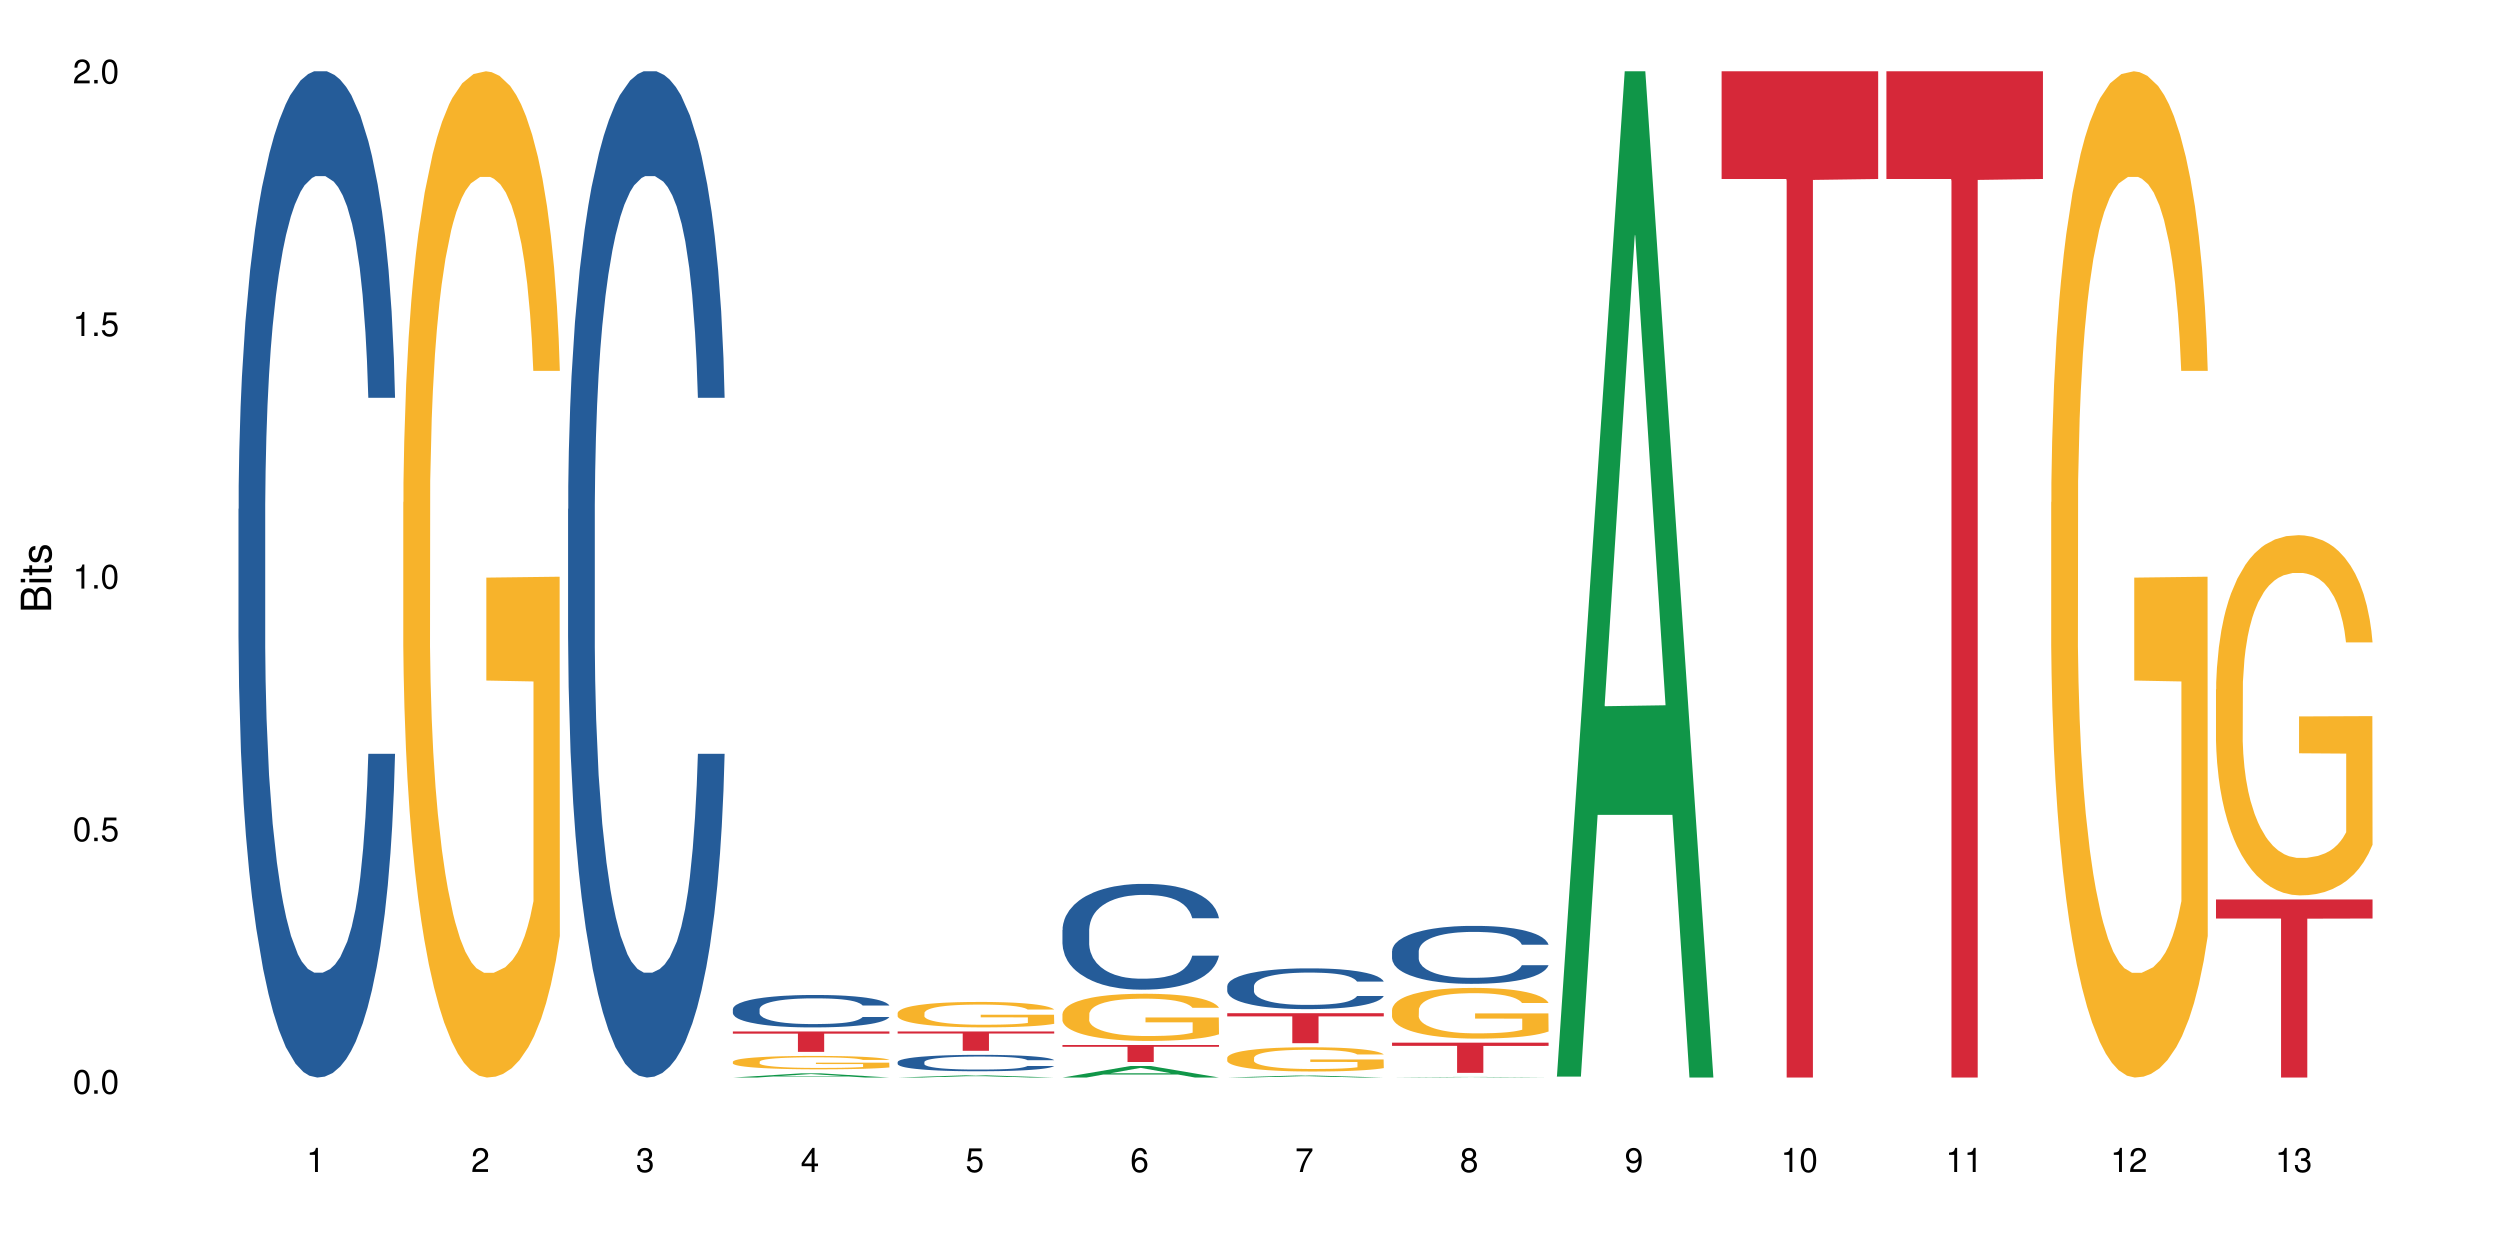 <?xml version="1.0" encoding="UTF-8"?>
<svg xmlns="http://www.w3.org/2000/svg" xmlns:xlink="http://www.w3.org/1999/xlink" width="720pt" height="360pt" viewBox="0 0 720 360" version="1.1">
<defs>
<g>
<symbol overflow="visible" id="glyph0-0">
<path style="stroke:none;" d=""/>
</symbol>
<symbol overflow="visible" id="glyph0-1">
<path style="stroke:none;" d="M 2.641 -6.938 C 2 -6.938 1.422 -6.656 1.078 -6.172 C 0.641 -5.562 0.406 -4.641 0.406 -3.359 C 0.406 -1.016 1.188 0.219 2.641 0.219 C 4.078 0.219 4.859 -1.016 4.859 -3.297 C 4.859 -4.641 4.656 -5.547 4.203 -6.172 C 3.844 -6.656 3.281 -6.938 2.641 -6.938 Z M 2.641 -6.188 C 3.547 -6.188 4 -5.25 4 -3.375 C 4 -1.406 3.562 -0.484 2.625 -0.484 C 1.734 -0.484 1.281 -1.438 1.281 -3.344 C 1.281 -5.25 1.734 -6.188 2.641 -6.188 Z M 2.641 -6.188 "/>
</symbol>
<symbol overflow="visible" id="glyph0-2">
<path style="stroke:none;" d="M 1.828 -1 L 0.828 -1 L 0.828 0 L 1.828 0 Z M 1.828 -1 "/>
</symbol>
<symbol overflow="visible" id="glyph0-3">
<path style="stroke:none;" d="M 4.562 -6.797 L 1.062 -6.797 L 0.547 -3.094 L 1.328 -3.094 C 1.719 -3.562 2.047 -3.734 2.578 -3.734 C 3.484 -3.734 4.062 -3.109 4.062 -2.094 C 4.062 -1.125 3.484 -0.531 2.578 -0.531 C 1.828 -0.531 1.375 -0.906 1.188 -1.672 L 0.328 -1.672 C 0.453 -1.109 0.547 -0.844 0.75 -0.594 C 1.125 -0.078 1.828 0.219 2.594 0.219 C 3.969 0.219 4.922 -0.781 4.922 -2.219 C 4.922 -3.562 4.031 -4.484 2.719 -4.484 C 2.25 -4.484 1.859 -4.359 1.469 -4.062 L 1.734 -5.969 L 4.562 -5.969 Z M 4.562 -6.797 "/>
</symbol>
<symbol overflow="visible" id="glyph0-4">
<path style="stroke:none;" d="M 2.484 -4.938 L 2.484 0 L 3.328 0 L 3.328 -6.938 L 2.766 -6.938 C 2.469 -5.875 2.281 -5.734 0.984 -5.562 L 0.984 -4.938 Z M 2.484 -4.938 "/>
</symbol>
<symbol overflow="visible" id="glyph0-5">
<path style="stroke:none;" d="M 4.859 -0.828 L 1.281 -0.828 C 1.359 -1.406 1.672 -1.781 2.5 -2.281 L 3.469 -2.828 C 4.406 -3.344 4.906 -4.062 4.906 -4.906 C 4.906 -5.484 4.672 -6.031 4.266 -6.406 C 3.859 -6.766 3.375 -6.938 2.719 -6.938 C 1.859 -6.938 1.219 -6.625 0.844 -6.031 C 0.609 -5.672 0.5 -5.234 0.484 -4.531 L 1.328 -4.531 C 1.359 -5.016 1.406 -5.281 1.531 -5.516 C 1.75 -5.938 2.188 -6.203 2.703 -6.203 C 3.469 -6.203 4.031 -5.641 4.031 -4.891 C 4.031 -4.344 3.719 -3.859 3.125 -3.516 L 2.234 -3 C 0.812 -2.172 0.406 -1.531 0.328 -0.016 L 4.859 -0.016 Z M 4.859 -0.828 "/>
</symbol>
<symbol overflow="visible" id="glyph0-6">
<path style="stroke:none;" d="M 2.125 -3.188 L 2.578 -3.188 C 3.5 -3.188 3.984 -2.766 3.984 -1.922 C 3.984 -1.062 3.469 -0.531 2.594 -0.531 C 1.656 -0.531 1.203 -1 1.156 -2.016 L 0.312 -2.016 C 0.344 -1.453 0.438 -1.094 0.609 -0.781 C 0.953 -0.109 1.625 0.219 2.547 0.219 C 3.953 0.219 4.859 -0.625 4.859 -1.938 C 4.859 -2.828 4.516 -3.297 3.703 -3.594 C 4.344 -3.844 4.656 -4.328 4.656 -5.031 C 4.656 -6.219 3.875 -6.938 2.578 -6.938 C 1.203 -6.938 0.484 -6.172 0.453 -4.703 L 1.297 -4.703 C 1.312 -5.125 1.344 -5.359 1.453 -5.578 C 1.641 -5.969 2.062 -6.203 2.594 -6.203 C 3.344 -6.203 3.797 -5.75 3.797 -5 C 3.797 -4.516 3.609 -4.219 3.25 -4.047 C 3.016 -3.953 2.703 -3.922 2.125 -3.906 Z M 2.125 -3.188 "/>
</symbol>
<symbol overflow="visible" id="glyph0-7">
<path style="stroke:none;" d="M 3.141 -1.672 L 3.141 0 L 3.984 0 L 3.984 -1.672 L 4.984 -1.672 L 4.984 -2.438 L 3.984 -2.438 L 3.984 -6.938 L 3.359 -6.938 L 0.266 -2.578 L 0.266 -1.672 Z M 3.141 -2.438 L 1 -2.438 L 3.141 -5.5 Z M 3.141 -2.438 "/>
</symbol>
<symbol overflow="visible" id="glyph0-8">
<path style="stroke:none;" d="M 4.781 -5.125 C 4.609 -6.266 3.891 -6.938 2.844 -6.938 C 2.094 -6.938 1.422 -6.578 1.031 -5.953 C 0.594 -5.266 0.406 -4.422 0.406 -3.172 C 0.406 -2 0.578 -1.25 0.984 -0.641 C 1.359 -0.078 1.953 0.219 2.703 0.219 C 3.984 0.219 4.922 -0.75 4.922 -2.094 C 4.922 -3.375 4.062 -4.281 2.844 -4.281 C 2.172 -4.281 1.641 -4.031 1.281 -3.516 C 1.281 -5.234 1.828 -6.188 2.797 -6.188 C 3.391 -6.188 3.797 -5.797 3.938 -5.125 Z M 2.734 -3.531 C 3.547 -3.531 4.062 -2.953 4.062 -2.031 C 4.062 -1.156 3.484 -0.531 2.703 -0.531 C 1.922 -0.531 1.328 -1.188 1.328 -2.078 C 1.328 -2.938 1.906 -3.531 2.734 -3.531 Z M 2.734 -3.531 "/>
</symbol>
<symbol overflow="visible" id="glyph0-9">
<path style="stroke:none;" d="M 4.984 -6.797 L 0.438 -6.797 L 0.438 -5.969 L 4.109 -5.969 C 2.5 -3.656 1.828 -2.234 1.328 0 L 2.219 0 C 2.594 -2.172 3.453 -4.047 4.984 -6.094 Z M 4.984 -6.797 "/>
</symbol>
<symbol overflow="visible" id="glyph0-10">
<path style="stroke:none;" d="M 3.75 -3.656 C 4.469 -4.094 4.688 -4.438 4.688 -5.078 C 4.688 -6.172 3.844 -6.938 2.641 -6.938 C 1.438 -6.938 0.594 -6.172 0.594 -5.094 C 0.594 -4.438 0.812 -4.094 1.516 -3.656 C 0.734 -3.266 0.359 -2.703 0.359 -1.922 C 0.359 -0.656 1.281 0.219 2.641 0.219 C 3.984 0.219 4.922 -0.656 4.922 -1.922 C 4.922 -2.703 4.531 -3.266 3.75 -3.656 Z M 2.641 -6.188 C 3.359 -6.188 3.812 -5.75 3.812 -5.062 C 3.812 -4.406 3.344 -3.984 2.641 -3.984 C 1.922 -3.984 1.453 -4.406 1.453 -5.078 C 1.453 -5.75 1.922 -6.188 2.641 -6.188 Z M 2.641 -3.266 C 3.484 -3.266 4.062 -2.719 4.062 -1.906 C 4.062 -1.078 3.484 -0.531 2.625 -0.531 C 1.797 -0.531 1.219 -1.094 1.219 -1.906 C 1.219 -2.719 1.781 -3.266 2.641 -3.266 Z M 2.641 -3.266 "/>
</symbol>
<symbol overflow="visible" id="glyph0-11">
<path style="stroke:none;" d="M 0.516 -1.578 C 0.672 -0.453 1.406 0.219 2.438 0.219 C 3.188 0.219 3.859 -0.141 4.266 -0.766 C 4.688 -1.453 4.891 -2.297 4.891 -3.547 C 4.891 -4.719 4.703 -5.453 4.312 -6.078 C 3.938 -6.641 3.344 -6.938 2.594 -6.938 C 1.297 -6.938 0.359 -5.969 0.359 -4.625 C 0.359 -3.344 1.234 -2.453 2.453 -2.453 C 3.094 -2.453 3.578 -2.672 4.016 -3.203 C 4 -1.484 3.469 -0.531 2.5 -0.531 C 1.906 -0.531 1.484 -0.906 1.359 -1.578 Z M 2.578 -6.203 C 3.375 -6.203 3.969 -5.531 3.969 -4.641 C 3.969 -3.797 3.391 -3.188 2.547 -3.188 C 1.734 -3.188 1.234 -3.766 1.234 -4.688 C 1.234 -5.562 1.797 -6.203 2.578 -6.203 Z M 2.578 -6.203 "/>
</symbol>
<symbol overflow="visible" id="glyph1-0">
<path style="stroke:none;" d=""/>
</symbol>
<symbol overflow="visible" id="glyph1-1">
<path style="stroke:none;" d="M 0 -0.953 L 0 -4.891 C 0 -5.719 -0.234 -6.344 -0.734 -6.797 C -1.188 -7.234 -1.812 -7.469 -2.5 -7.469 C -3.547 -7.469 -4.188 -7 -4.625 -5.875 C -4.984 -6.688 -5.625 -7.094 -6.531 -7.094 C -7.172 -7.094 -7.734 -6.859 -8.141 -6.391 C -8.562 -5.922 -8.75 -5.344 -8.75 -4.5 L -8.75 -0.953 Z M -4.984 -2.062 L -7.766 -2.062 L -7.766 -4.219 C -7.766 -4.844 -7.688 -5.203 -7.453 -5.5 C -7.219 -5.812 -6.859 -5.969 -6.375 -5.969 C -5.891 -5.969 -5.531 -5.812 -5.297 -5.5 C -5.062 -5.203 -4.984 -4.844 -4.984 -4.219 Z M -0.984 -2.062 L -4 -2.062 L -4 -4.781 C -4 -5.766 -3.438 -6.359 -2.484 -6.359 C -1.547 -6.359 -0.984 -5.766 -0.984 -4.781 Z M -0.984 -2.062 "/>
</symbol>
<symbol overflow="visible" id="glyph1-2">
<path style="stroke:none;" d="M -6.281 -1.797 L -6.281 -0.797 L 0 -0.797 L 0 -1.797 Z M -8.75 -1.797 L -8.75 -0.797 L -7.484 -0.797 L -7.484 -1.797 Z M -8.75 -1.797 "/>
</symbol>
<symbol overflow="visible" id="glyph1-3">
<path style="stroke:none;" d="M -6.281 -3.047 L -6.281 -2.016 L -8.016 -2.016 L -8.016 -1.016 L -6.281 -1.016 L -6.281 -0.172 L -5.469 -0.172 L -5.469 -1.016 L -0.719 -1.016 C -0.078 -1.016 0.281 -1.453 0.281 -2.234 C 0.281 -2.5 0.25 -2.719 0.188 -3.047 L -0.641 -3.047 C -0.609 -2.906 -0.594 -2.766 -0.594 -2.562 C -0.594 -2.141 -0.719 -2.016 -1.156 -2.016 L -5.469 -2.016 L -5.469 -3.047 Z M -6.281 -3.047 "/>
</symbol>
<symbol overflow="visible" id="glyph1-4">
<path style="stroke:none;" d="M -4.531 -5.25 C -5.766 -5.25 -6.469 -4.422 -6.469 -2.969 C -6.469 -1.516 -5.719 -0.562 -4.547 -0.562 C -3.562 -0.562 -3.094 -1.062 -2.734 -2.562 L -2.516 -3.484 C -2.344 -4.188 -2.094 -4.469 -1.641 -4.469 C -1.047 -4.469 -0.641 -3.875 -0.641 -3 C -0.641 -2.453 -0.797 -2 -1.062 -1.75 C -1.25 -1.594 -1.422 -1.531 -1.875 -1.469 L -1.875 -0.406 C -0.422 -0.453 0.281 -1.266 0.281 -2.922 C 0.281 -4.5 -0.5 -5.516 -1.719 -5.516 C -2.656 -5.516 -3.172 -4.984 -3.469 -3.734 L -3.703 -2.766 C -3.891 -1.953 -4.156 -1.609 -4.594 -1.609 C -5.188 -1.609 -5.547 -2.125 -5.547 -2.938 C -5.547 -3.75 -5.203 -4.172 -4.531 -4.203 Z M -4.531 -5.25 "/>
</symbol>
</g>
</defs>
<g id="surface6">
<rect x="0" y="0" width="720" height="360" style="fill:rgb(100%,100%,100%);fill-opacity:1;stroke:none;"/>
<path style=" stroke:none;fill-rule:nonzero;fill:rgb(14.51%,36.078%,60%);fill-opacity:1;" d="M 68.684 146.621 L 68.742 146.355 L 68.742 140 L 68.906 129.934 L 69.289 117.215 L 69.676 108.477 L 70.664 92.844 L 72.039 77.746 L 73.469 66.09 L 74.516 59.203 L 75.449 53.902 L 77.594 44.102 L 78.969 39.07 L 80.453 34.566 L 82.266 30.062 L 83.586 27.414 L 86.555 23.176 L 88.754 21.32 L 90.461 20.527 L 94.145 20.527 L 96.344 21.586 L 97.938 22.91 L 99.695 25.031 L 101.18 27.414 L 103.766 33.242 L 106.074 40.66 L 107.121 44.898 L 108.77 53.109 L 110.035 61.055 L 110.914 67.945 L 111.902 77.746 L 112.781 89.668 L 113.441 103.176 L 113.773 114.566 L 106.074 114.566 L 105.691 103.973 L 105.25 95.758 L 104.426 84.898 L 103.602 77.215 L 102.445 69.535 L 101.402 64.5 L 99.973 59.469 L 98.707 56.289 L 97.387 53.902 L 96.121 52.316 L 93.703 50.727 L 90.898 50.727 L 89.855 51.254 L 87.711 53.375 L 86.555 55.23 L 84.906 58.938 L 83.75 62.383 L 82.375 67.68 L 81.441 72.184 L 80.289 79.07 L 79.461 85.164 L 78.527 93.906 L 77.977 100.527 L 77.484 107.945 L 77.043 116.688 L 76.715 125.957 L 76.492 135.762 L 76.383 145.297 L 76.383 186.355 L 76.492 195.895 L 76.77 207.02 L 77.484 223.18 L 78.527 237.219 L 79.738 248.344 L 80.891 256.293 L 81.551 260 L 82.43 264.238 L 83.805 269.535 L 85.785 274.836 L 86.941 276.953 L 88.699 279.074 L 90.516 280.133 L 92.934 280.133 L 95.078 279.074 L 96.508 277.75 L 97.992 275.629 L 100.027 271.125 L 101.293 266.887 L 102.391 261.855 L 103.215 256.82 L 103.766 252.582 L 104.59 244.371 L 105.25 235.363 L 105.746 226.094 L 106.074 217.086 L 113.773 217.086 L 113.441 227.684 L 112.949 238.012 L 112.453 245.695 L 111.684 254.969 L 110.805 263.18 L 109.539 272.449 L 108.492 278.543 L 107.121 285.168 L 105.855 290.199 L 104.48 294.703 L 102.445 300 L 101.125 302.648 L 99.695 305.035 L 97.992 307.152 L 95.848 309.008 L 93.539 310.066 L 91.395 310.332 L 89.086 309.801 L 87.379 308.742 L 85.125 306.359 L 82.32 301.59 L 80.289 296.559 L 78.691 291.523 L 77.316 286.227 L 75.777 279.074 L 73.801 267.418 L 72.59 258.41 L 71.766 250.992 L 70.828 240.664 L 70.172 231.391 L 69.398 216.555 L 68.852 197.746 L 68.684 183.18 Z M 68.684 146.621 "/>
<path style=" stroke:none;fill-rule:nonzero;fill:rgb(96.863%,70.196%,16.863%);fill-opacity:1;" d="M 116.145 144.652 L 116.199 144.387 L 116.199 139.094 L 116.422 127.184 L 116.969 110.777 L 117.684 97.277 L 118.453 86.691 L 118.949 81.133 L 119.773 73.195 L 120.488 67.371 L 122.305 55.461 L 124.613 44.348 L 125.879 39.582 L 127.309 35.082 L 129.34 30.055 L 130.277 28.203 L 133.137 23.965 L 136.379 21.32 L 139.953 20.527 L 141.602 20.789 L 143.859 21.848 L 146.938 24.762 L 148.695 27.406 L 150.07 30.055 L 151.5 33.496 L 153.258 38.789 L 154.91 45.141 L 156.23 51.492 L 157.547 59.43 L 158.648 67.902 L 159.582 77.164 L 160.406 88.281 L 160.902 97.543 L 161.234 106.805 L 153.59 106.805 L 153.148 97.543 L 152.656 90.398 L 151.832 81.664 L 151.004 75.312 L 150.18 70.281 L 148.641 63.402 L 147.32 59.168 L 145.672 55.461 L 144.078 53.078 L 142.262 51.492 L 141.164 50.961 L 138.25 50.961 L 135.609 52.816 L 134.07 54.934 L 132.969 57.051 L 131.43 61.02 L 130.496 64.195 L 129.945 66.312 L 128.297 74.516 L 127.199 81.93 L 126.594 86.957 L 125.824 94.898 L 125.273 102.043 L 124.668 112.629 L 124.34 120.57 L 123.898 138.566 L 123.844 186.207 L 124.008 196.262 L 124.34 207.113 L 124.777 216.641 L 125.438 226.699 L 126.098 234.375 L 127.254 244.695 L 128.242 251.578 L 129.012 256.078 L 130.496 263.223 L 131.102 265.605 L 132.531 270.367 L 134.016 274.074 L 135.828 277.25 L 137.203 278.836 L 139.402 280.16 L 142.207 280.16 L 145.508 278.574 L 147.598 276.457 L 149.027 274.34 L 149.961 272.484 L 151.117 269.574 L 151.941 266.926 L 152.711 264.016 L 153.645 259.516 L 153.645 196.262 L 140.062 195.996 L 140.062 166.355 L 161.176 166.09 L 161.234 269.574 L 160.078 276.719 L 158.648 283.602 L 157.273 288.895 L 155.844 293.395 L 153.809 298.422 L 152.16 301.598 L 149.629 305.305 L 147.32 307.688 L 144.902 309.273 L 142.758 310.066 L 140.227 310.332 L 137.973 309.805 L 135.555 308.215 L 133.629 306.098 L 131.871 303.453 L 130.113 300.012 L 127.91 294.453 L 126.484 289.953 L 124.996 284.395 L 123.512 277.777 L 122.195 270.633 L 121.312 265.074 L 120.434 258.723 L 119.5 250.781 L 118.621 241.785 L 117.961 233.578 L 117.355 224.316 L 116.914 215.582 L 116.477 203.672 L 116.254 194.145 L 116.145 185.941 Z M 116.145 144.652 "/>
<path style=" stroke:none;fill-rule:nonzero;fill:rgb(14.51%,36.078%,60%);fill-opacity:1;" d="M 163.605 146.621 L 163.66 146.355 L 163.66 140 L 163.824 129.934 L 164.211 117.215 L 164.594 108.477 L 165.586 92.844 L 166.961 77.746 L 168.391 66.09 L 169.434 59.203 L 170.367 53.902 L 172.512 44.102 L 173.887 39.07 L 175.371 34.566 L 177.188 30.062 L 178.508 27.414 L 181.477 23.176 L 183.676 21.32 L 185.379 20.527 L 189.062 20.527 L 191.262 21.586 L 192.855 22.91 L 194.617 25.031 L 196.102 27.414 L 198.684 33.242 L 200.996 40.66 L 202.039 44.898 L 203.688 53.109 L 204.953 61.055 L 205.832 67.945 L 206.824 77.746 L 207.703 89.668 L 208.363 103.176 L 208.691 114.566 L 200.996 114.566 L 200.609 103.973 L 200.168 95.758 L 199.344 84.898 L 198.52 77.215 L 197.367 69.535 L 196.32 64.5 L 194.891 59.469 L 193.625 56.289 L 192.309 53.902 L 191.043 52.316 L 188.625 50.727 L 185.82 50.727 L 184.773 51.254 L 182.629 53.375 L 181.477 55.23 L 179.824 58.938 L 178.672 62.383 L 177.297 67.68 L 176.363 72.184 L 175.207 79.07 L 174.383 85.164 L 173.449 93.906 L 172.898 100.527 L 172.402 107.945 L 171.965 116.688 L 171.633 125.957 L 171.414 135.762 L 171.305 145.297 L 171.305 186.355 L 171.414 195.895 L 171.688 207.02 L 172.402 223.18 L 173.449 237.219 L 174.656 248.344 L 175.812 256.293 L 176.473 260 L 177.352 264.238 L 178.727 269.535 L 180.707 274.836 L 181.859 276.953 L 183.621 279.074 L 185.434 280.133 L 187.852 280.133 L 189.996 279.074 L 191.426 277.75 L 192.91 275.629 L 194.945 271.125 L 196.211 266.887 L 197.312 261.855 L 198.137 256.82 L 198.684 252.582 L 199.512 244.371 L 200.168 235.363 L 200.664 226.094 L 200.996 217.086 L 208.691 217.086 L 208.363 227.684 L 207.867 238.012 L 207.371 245.695 L 206.602 254.969 L 205.723 263.18 L 204.457 272.449 L 203.414 278.543 L 202.039 285.168 L 200.773 290.199 L 199.398 294.703 L 197.367 300 L 196.047 302.648 L 194.617 305.035 L 192.91 307.152 L 190.77 309.008 L 188.457 310.066 L 186.312 310.332 L 184.004 309.801 L 182.301 308.742 L 180.047 306.359 L 177.242 301.59 L 175.207 296.559 L 173.613 291.523 L 172.238 286.227 L 170.699 279.074 L 168.719 267.418 L 167.508 258.41 L 166.684 250.992 L 165.75 240.664 L 165.09 231.391 L 164.32 216.555 L 163.77 197.746 L 163.605 183.18 Z M 163.605 146.621 "/>
<path style=" stroke:none;fill-rule:nonzero;fill:rgb(6.275%,58.824%,28.235%);fill-opacity:1;" d="M 211.066 310.332 L 211.113 310.332 L 230.621 309.129 L 236.547 309.129 L 256.152 310.332 L 249.266 310.332 L 244.352 310.02 L 222.82 310.02 L 218 310.332 L 211.066 310.332 L 224.891 309.887 L 242.375 309.887 L 233.656 309.324 L 233.562 309.324 L 233.465 309.328 L 224.844 309.887 L 224.891 309.887 Z M 211.066 310.332 "/>
<path style=" stroke:none;fill-rule:nonzero;fill:rgb(14.51%,36.078%,60%);fill-opacity:1;" d="M 211.066 290.621 L 211.121 290.613 L 211.121 290.41 L 211.285 290.086 L 211.672 289.676 L 212.055 289.395 L 213.043 288.891 L 214.418 288.402 L 215.848 288.027 L 216.895 287.805 L 217.828 287.633 L 219.973 287.316 L 221.348 287.156 L 222.832 287.012 L 224.645 286.863 L 225.965 286.781 L 228.934 286.645 L 231.133 286.582 L 232.84 286.559 L 236.523 286.559 L 238.723 286.59 L 240.316 286.633 L 242.078 286.703 L 243.562 286.781 L 246.145 286.969 L 248.453 287.207 L 249.5 287.344 L 251.148 287.609 L 252.414 287.863 L 253.293 288.086 L 254.281 288.402 L 255.164 288.785 L 255.824 289.223 L 256.152 289.59 L 248.453 289.59 L 248.07 289.246 L 247.629 288.984 L 246.805 288.633 L 245.98 288.387 L 244.824 288.137 L 243.781 287.977 L 242.352 287.812 L 241.086 287.711 L 239.766 287.633 L 238.504 287.582 L 236.082 287.531 L 233.277 287.531 L 232.234 287.547 L 230.09 287.617 L 228.934 287.676 L 227.285 287.797 L 226.133 287.906 L 224.758 288.078 L 223.82 288.223 L 222.668 288.445 L 221.844 288.641 L 220.906 288.922 L 220.359 289.137 L 219.863 289.375 L 219.422 289.656 L 219.094 289.957 L 218.875 290.273 L 218.762 290.578 L 218.762 291.902 L 218.875 292.211 L 219.148 292.57 L 219.863 293.09 L 220.906 293.543 L 222.117 293.902 L 223.273 294.156 L 223.934 294.277 L 224.812 294.414 L 226.188 294.586 L 228.164 294.754 L 229.32 294.824 L 231.078 294.891 L 232.895 294.926 L 235.312 294.926 L 237.457 294.891 L 238.887 294.852 L 240.371 294.781 L 242.406 294.637 L 243.672 294.5 L 244.77 294.336 L 245.594 294.176 L 246.145 294.039 L 246.969 293.773 L 247.629 293.484 L 248.125 293.184 L 248.453 292.895 L 256.152 292.895 L 255.824 293.234 L 255.328 293.57 L 254.832 293.816 L 254.062 294.117 L 253.184 294.379 L 251.918 294.68 L 250.875 294.875 L 249.5 295.09 L 248.234 295.25 L 246.859 295.395 L 244.824 295.566 L 243.508 295.652 L 242.078 295.73 L 240.371 295.797 L 238.227 295.859 L 235.918 295.891 L 233.773 295.898 L 231.465 295.883 L 229.762 295.848 L 227.504 295.773 L 224.703 295.617 L 222.668 295.457 L 221.074 295.293 L 219.699 295.125 L 218.16 294.891 L 216.18 294.516 L 214.969 294.227 L 214.145 293.988 L 213.211 293.652 L 212.551 293.355 L 211.781 292.879 L 211.23 292.27 L 211.066 291.801 Z M 211.066 290.621 "/>
<path style=" stroke:none;fill-rule:nonzero;fill:rgb(96.863%,70.196%,16.863%);fill-opacity:1;" d="M 211.066 305.758 L 211.121 305.758 L 211.121 305.688 L 211.34 305.527 L 211.891 305.309 L 212.605 305.129 L 213.375 304.988 L 213.871 304.914 L 214.695 304.809 L 215.41 304.73 L 217.223 304.57 L 219.531 304.426 L 220.797 304.359 L 222.227 304.301 L 224.262 304.234 L 225.195 304.211 L 228.055 304.152 L 231.301 304.117 L 234.875 304.105 L 236.523 304.109 L 238.777 304.125 L 241.855 304.164 L 243.617 304.199 L 244.992 304.234 L 246.422 304.281 L 248.18 304.352 L 249.828 304.434 L 251.148 304.52 L 252.469 304.625 L 253.566 304.738 L 254.504 304.859 L 255.328 305.008 L 255.824 305.133 L 256.152 305.254 L 248.508 305.254 L 248.07 305.133 L 247.574 305.039 L 246.75 304.922 L 245.926 304.836 L 245.102 304.77 L 243.562 304.68 L 242.242 304.621 L 240.594 304.57 L 238.996 304.539 L 237.184 304.52 L 236.082 304.512 L 233.168 304.512 L 230.531 304.535 L 228.988 304.566 L 227.891 304.594 L 226.352 304.645 L 225.418 304.688 L 224.867 304.715 L 223.219 304.824 L 222.117 304.926 L 221.512 304.992 L 220.742 305.098 L 220.191 305.191 L 219.59 305.332 L 219.258 305.438 L 218.816 305.68 L 218.762 306.312 L 218.93 306.445 L 219.258 306.59 L 219.699 306.719 L 220.359 306.852 L 221.016 306.953 L 222.172 307.09 L 223.16 307.184 L 223.934 307.242 L 225.418 307.34 L 226.02 307.371 L 227.449 307.434 L 228.934 307.484 L 230.75 307.523 L 232.125 307.547 L 234.324 307.562 L 237.129 307.562 L 240.426 307.543 L 242.516 307.516 L 243.945 307.484 L 244.879 307.461 L 246.035 307.422 L 246.859 307.387 L 247.629 307.348 L 248.566 307.289 L 248.566 306.445 L 234.984 306.441 L 234.984 306.047 L 256.098 306.047 L 256.152 307.422 L 254.996 307.52 L 253.566 307.609 L 252.195 307.68 L 250.766 307.738 L 248.73 307.809 L 247.078 307.848 L 244.551 307.898 L 242.242 307.93 L 239.82 307.953 L 237.676 307.961 L 235.148 307.965 L 232.895 307.957 L 230.477 307.938 L 228.551 307.91 L 226.789 307.875 L 225.031 307.828 L 222.832 307.754 L 221.402 307.695 L 219.918 307.621 L 218.434 307.531 L 217.113 307.438 L 216.234 307.363 L 215.355 307.277 L 214.418 307.172 L 213.539 307.055 L 212.879 306.945 L 212.273 306.82 L 211.836 306.703 L 211.395 306.547 L 211.176 306.418 L 211.066 306.309 Z M 211.066 305.758 "/>
<path style=" stroke:none;fill-rule:nonzero;fill:rgb(83.922%,15.686%,22.353%);fill-opacity:1;" d="M 211.066 297.062 L 256.152 297.062 L 256.152 297.695 L 237.363 297.699 L 237.363 302.941 L 229.801 302.941 L 229.801 297.703 L 229.691 297.695 L 211.066 297.695 Z M 211.066 297.062 "/>
<path style=" stroke:none;fill-rule:nonzero;fill:rgb(6.275%,58.824%,28.235%);fill-opacity:1;" d="M 258.523 310.332 L 258.574 310.332 L 278.082 309.691 L 284.008 309.691 L 303.613 310.332 L 296.723 310.332 L 291.812 310.164 L 270.277 310.164 L 265.461 310.332 L 258.523 310.332 L 272.352 310.098 L 289.836 310.094 L 281.117 309.797 L 280.926 309.797 L 272.301 310.094 L 272.352 310.098 Z M 258.523 310.332 "/>
<path style=" stroke:none;fill-rule:nonzero;fill:rgb(14.51%,36.078%,60%);fill-opacity:1;" d="M 258.523 305.855 L 258.582 305.852 L 258.582 305.746 L 258.746 305.582 L 259.129 305.375 L 259.516 305.23 L 260.504 304.977 L 261.879 304.73 L 263.309 304.539 L 264.355 304.43 L 265.289 304.34 L 267.434 304.184 L 268.809 304.102 L 270.293 304.027 L 272.105 303.953 L 273.426 303.91 L 276.395 303.84 L 278.594 303.809 L 280.301 303.797 L 283.984 303.797 L 286.184 303.812 L 287.777 303.836 L 289.535 303.871 L 291.02 303.91 L 293.605 304.004 L 295.914 304.125 L 296.961 304.195 L 298.609 304.328 L 299.875 304.457 L 300.754 304.57 L 301.742 304.73 L 302.621 304.926 L 303.281 305.145 L 303.613 305.332 L 295.914 305.332 L 295.531 305.16 L 295.09 305.023 L 294.266 304.848 L 293.441 304.723 L 292.285 304.598 L 291.242 304.516 L 289.812 304.434 L 288.547 304.379 L 287.227 304.34 L 285.961 304.316 L 283.543 304.289 L 280.738 304.289 L 279.695 304.297 L 277.551 304.332 L 276.395 304.363 L 274.746 304.426 L 273.59 304.48 L 272.215 304.566 L 271.281 304.641 L 270.129 304.754 L 269.301 304.852 L 268.367 304.996 L 267.816 305.102 L 267.324 305.223 L 266.883 305.367 L 266.555 305.52 L 266.332 305.68 L 266.223 305.832 L 266.223 306.504 L 266.332 306.66 L 266.609 306.84 L 267.324 307.105 L 268.367 307.332 L 269.578 307.516 L 270.73 307.645 L 271.391 307.707 L 272.27 307.773 L 273.645 307.859 L 275.625 307.949 L 276.781 307.98 L 278.539 308.016 L 280.355 308.035 L 282.773 308.035 L 284.918 308.016 L 286.348 307.996 L 287.832 307.961 L 289.867 307.887 L 291.133 307.816 L 292.23 307.734 L 293.055 307.652 L 293.605 307.586 L 294.43 307.449 L 295.09 307.305 L 295.586 307.152 L 295.914 307.004 L 303.613 307.004 L 303.281 307.18 L 302.789 307.348 L 302.293 307.473 L 301.523 307.625 L 300.645 307.758 L 299.379 307.91 L 298.332 308.008 L 296.961 308.117 L 295.695 308.199 L 294.32 308.273 L 292.285 308.359 L 290.965 308.402 L 289.535 308.441 L 287.832 308.477 L 285.688 308.504 L 283.379 308.523 L 281.234 308.527 L 278.926 308.52 L 277.219 308.5 L 274.965 308.461 L 272.16 308.383 L 270.129 308.301 L 268.531 308.219 L 267.156 308.133 L 265.617 308.016 L 263.641 307.828 L 262.43 307.68 L 261.605 307.559 L 260.668 307.391 L 260.012 307.238 L 259.238 306.996 L 258.691 306.691 L 258.523 306.453 Z M 258.523 305.855 "/>
<path style=" stroke:none;fill-rule:nonzero;fill:rgb(96.863%,70.196%,16.863%);fill-opacity:1;" d="M 258.523 291.699 L 258.582 291.691 L 258.582 291.559 L 258.801 291.258 L 259.352 290.84 L 260.066 290.5 L 260.836 290.23 L 261.328 290.09 L 262.156 289.891 L 262.867 289.742 L 264.684 289.441 L 266.992 289.16 L 268.258 289.039 L 269.688 288.926 L 271.723 288.797 L 272.656 288.75 L 275.516 288.645 L 278.758 288.578 L 282.332 288.559 L 283.984 288.562 L 286.238 288.59 L 289.316 288.664 L 291.074 288.73 L 292.449 288.797 L 293.879 288.887 L 295.641 289.02 L 297.289 289.18 L 298.609 289.34 L 299.93 289.543 L 301.027 289.758 L 301.961 289.992 L 302.789 290.273 L 303.281 290.508 L 303.613 290.742 L 295.969 290.742 L 295.531 290.508 L 295.035 290.324 L 294.211 290.105 L 293.387 289.945 L 292.559 289.816 L 291.02 289.641 L 289.703 289.535 L 288.051 289.441 L 286.457 289.383 L 284.645 289.34 L 283.543 289.328 L 280.629 289.328 L 277.988 289.375 L 276.449 289.43 L 275.352 289.48 L 273.812 289.582 L 272.875 289.664 L 272.328 289.715 L 270.676 289.922 L 269.578 290.109 L 268.973 290.238 L 268.203 290.438 L 267.652 290.621 L 267.047 290.887 L 266.719 291.09 L 266.277 291.543 L 266.223 292.75 L 266.387 293.004 L 266.719 293.277 L 267.156 293.52 L 267.816 293.773 L 268.477 293.969 L 269.633 294.23 L 270.621 294.402 L 271.391 294.516 L 272.875 294.699 L 273.48 294.758 L 274.91 294.879 L 276.395 294.973 L 278.211 295.051 L 279.586 295.094 L 281.785 295.125 L 284.586 295.125 L 287.887 295.086 L 289.977 295.031 L 291.406 294.98 L 292.34 294.934 L 293.496 294.859 L 294.32 294.793 L 295.09 294.719 L 296.023 294.605 L 296.023 293.004 L 282.445 292.996 L 282.445 292.246 L 303.559 292.242 L 303.613 294.859 L 302.457 295.039 L 301.027 295.215 L 299.652 295.348 L 298.223 295.461 L 296.191 295.59 L 294.539 295.668 L 292.012 295.762 L 289.703 295.824 L 287.281 295.863 L 285.137 295.883 L 282.609 295.891 L 280.355 295.875 L 277.934 295.836 L 276.012 295.781 L 274.25 295.715 L 272.492 295.629 L 270.293 295.488 L 268.863 295.375 L 267.379 295.234 L 265.895 295.066 L 264.574 294.887 L 263.695 294.746 L 262.812 294.582 L 261.879 294.383 L 261 294.156 L 260.34 293.949 L 259.734 293.715 L 259.297 293.492 L 258.855 293.191 L 258.637 292.949 L 258.523 292.742 Z M 258.523 291.699 "/>
<path style=" stroke:none;fill-rule:nonzero;fill:rgb(83.922%,15.686%,22.353%);fill-opacity:1;" d="M 258.523 297.055 L 303.613 297.055 L 303.613 297.652 L 284.82 297.656 L 284.82 302.633 L 277.262 302.633 L 277.262 297.66 L 277.152 297.652 L 258.523 297.652 Z M 258.523 297.055 "/>
<path style=" stroke:none;fill-rule:nonzero;fill:rgb(6.275%,58.824%,28.235%);fill-opacity:1;" d="M 305.984 310.328 L 306.035 310.328 L 325.543 307.016 L 331.469 307.016 L 351.074 310.332 L 344.184 310.332 L 339.27 309.469 L 317.738 309.469 L 312.922 310.328 L 305.984 310.328 L 319.809 309.109 L 337.297 309.105 L 328.578 307.559 L 328.48 307.555 L 328.383 307.562 L 319.762 309.105 L 319.809 309.109 Z M 305.984 310.328 "/>
<path style=" stroke:none;fill-rule:nonzero;fill:rgb(14.51%,36.078%,60%);fill-opacity:1;" d="M 305.984 267.828 L 306.039 267.801 L 306.039 267.133 L 306.207 266.074 L 306.59 264.738 L 306.977 263.816 L 307.965 262.176 L 309.34 260.59 L 310.77 259.363 L 311.812 258.641 L 312.75 258.082 L 314.895 257.051 L 316.266 256.523 L 317.75 256.051 L 319.566 255.578 L 320.887 255.297 L 323.855 254.852 L 326.055 254.656 L 327.758 254.574 L 331.441 254.574 L 333.641 254.684 L 335.238 254.824 L 336.996 255.047 L 338.48 255.297 L 341.066 255.91 L 343.375 256.691 L 344.418 257.137 L 346.07 258 L 347.332 258.832 L 348.215 259.559 L 349.203 260.59 L 350.082 261.84 L 350.742 263.262 L 351.074 264.457 L 343.375 264.457 L 342.988 263.344 L 342.551 262.48 L 341.727 261.34 L 340.898 260.531 L 339.746 259.727 L 338.699 259.195 L 337.27 258.668 L 336.008 258.332 L 334.688 258.082 L 333.422 257.914 L 331.004 257.75 L 328.199 257.75 L 327.152 257.805 L 325.012 258.027 L 323.855 258.223 L 322.207 258.609 L 321.051 258.973 L 319.676 259.531 L 318.742 260.004 L 317.586 260.727 L 316.762 261.367 L 315.828 262.285 L 315.277 262.984 L 314.781 263.762 L 314.344 264.68 L 314.012 265.656 L 313.793 266.684 L 313.684 267.688 L 313.684 272.004 L 313.793 273.004 L 314.066 274.176 L 314.781 275.875 L 315.828 277.348 L 317.039 278.52 L 318.191 279.355 L 318.852 279.742 L 319.73 280.188 L 321.105 280.746 L 323.086 281.305 L 324.238 281.527 L 326 281.75 L 327.812 281.859 L 330.234 281.859 L 332.379 281.75 L 333.809 281.609 L 335.293 281.387 L 337.328 280.914 L 338.59 280.469 L 339.691 279.938 L 340.516 279.41 L 341.066 278.965 L 341.891 278.102 L 342.551 277.152 L 343.043 276.18 L 343.375 275.234 L 351.074 275.234 L 350.742 276.348 L 350.246 277.434 L 349.754 278.238 L 348.984 279.215 L 348.102 280.078 L 346.84 281.051 L 345.793 281.691 L 344.418 282.387 L 343.156 282.918 L 341.781 283.391 L 339.746 283.949 L 338.426 284.227 L 336.996 284.477 L 335.293 284.699 L 333.148 284.895 L 330.84 285.004 L 328.695 285.035 L 326.383 284.977 L 324.68 284.867 L 322.426 284.617 L 319.621 284.113 L 317.586 283.586 L 315.992 283.059 L 314.617 282.5 L 313.078 281.75 L 311.098 280.523 L 309.891 279.578 L 309.062 278.797 L 308.129 277.711 L 307.469 276.738 L 306.699 275.176 L 306.148 273.199 L 305.984 271.668 Z M 305.984 267.828 "/>
<path style=" stroke:none;fill-rule:nonzero;fill:rgb(96.863%,70.196%,16.863%);fill-opacity:1;" d="M 305.984 292.02 L 306.039 292.008 L 306.039 291.758 L 306.262 291.199 L 306.809 290.43 L 307.523 289.797 L 308.293 289.301 L 308.789 289.039 L 309.613 288.668 L 310.328 288.395 L 312.145 287.836 L 314.453 287.316 L 315.719 287.09 L 317.148 286.879 L 319.18 286.645 L 320.117 286.559 L 322.977 286.359 L 326.219 286.234 L 329.793 286.199 L 331.441 286.211 L 333.699 286.258 L 336.777 286.395 L 338.535 286.52 L 339.91 286.645 L 341.34 286.805 L 343.102 287.055 L 344.75 287.352 L 346.07 287.648 L 347.387 288.023 L 348.488 288.418 L 349.422 288.855 L 350.246 289.375 L 350.742 289.809 L 351.074 290.246 L 343.43 290.246 L 342.988 289.809 L 342.496 289.477 L 341.672 289.066 L 340.844 288.766 L 340.02 288.531 L 338.48 288.207 L 337.16 288.012 L 335.512 287.836 L 333.918 287.723 L 332.102 287.648 L 331.004 287.625 L 328.09 287.625 L 325.449 287.711 L 323.91 287.812 L 322.809 287.91 L 321.27 288.098 L 320.336 288.246 L 319.785 288.344 L 318.137 288.73 L 317.039 289.078 L 316.434 289.312 L 315.664 289.688 L 315.113 290.02 L 314.508 290.52 L 314.18 290.891 L 313.738 291.734 L 313.684 293.969 L 313.848 294.441 L 314.18 294.949 L 314.617 295.398 L 315.277 295.867 L 315.938 296.227 L 317.094 296.711 L 318.082 297.035 L 318.852 297.246 L 320.336 297.582 L 320.941 297.691 L 322.371 297.918 L 323.855 298.09 L 325.668 298.238 L 327.043 298.312 L 329.242 298.375 L 332.047 298.375 L 335.348 298.301 L 337.438 298.203 L 338.867 298.102 L 339.801 298.016 L 340.957 297.879 L 341.781 297.754 L 342.551 297.617 L 343.484 297.406 L 343.484 294.441 L 329.902 294.43 L 329.902 293.039 L 351.016 293.027 L 351.074 297.879 L 349.918 298.215 L 348.488 298.539 L 347.113 298.785 L 345.684 298.996 L 343.648 299.234 L 342 299.383 L 339.469 299.555 L 337.16 299.668 L 334.742 299.742 L 332.598 299.777 L 330.07 299.793 L 327.812 299.766 L 325.395 299.691 L 323.469 299.594 L 321.711 299.469 L 319.953 299.309 L 317.75 299.047 L 316.324 298.836 L 314.836 298.574 L 313.352 298.266 L 312.035 297.93 L 311.152 297.668 L 310.273 297.371 L 309.34 296.996 L 308.461 296.574 L 307.801 296.191 L 307.195 295.758 L 306.754 295.348 L 306.316 294.789 L 306.094 294.34 L 305.984 293.957 Z M 305.984 292.02 "/>
<path style=" stroke:none;fill-rule:nonzero;fill:rgb(83.922%,15.686%,22.353%);fill-opacity:1;" d="M 305.984 300.957 L 351.074 300.957 L 351.074 301.48 L 332.281 301.484 L 332.281 305.852 L 324.723 305.852 L 324.723 301.488 L 324.613 301.48 L 305.984 301.48 Z M 305.984 300.957 "/>
<path style=" stroke:none;fill-rule:nonzero;fill:rgb(6.275%,58.824%,28.235%);fill-opacity:1;" d="M 353.445 310.332 L 353.492 310.332 L 373.004 309.762 L 378.926 309.762 L 398.531 310.332 L 391.645 310.332 L 386.73 310.184 L 365.199 310.184 L 360.383 310.332 L 353.445 310.332 L 367.27 310.121 L 384.754 310.121 L 376.035 309.855 L 375.941 309.852 L 375.844 309.855 L 367.223 310.121 L 367.27 310.121 Z M 353.445 310.332 "/>
<path style=" stroke:none;fill-rule:nonzero;fill:rgb(14.51%,36.078%,60%);fill-opacity:1;" d="M 353.445 284 L 353.5 283.988 L 353.5 283.73 L 353.664 283.324 L 354.051 282.809 L 354.434 282.453 L 355.426 281.82 L 356.801 281.207 L 358.23 280.738 L 359.273 280.457 L 360.207 280.242 L 362.352 279.848 L 363.727 279.641 L 365.211 279.461 L 367.027 279.277 L 368.348 279.168 L 371.316 278.996 L 373.516 278.922 L 375.219 278.891 L 378.902 278.891 L 381.102 278.934 L 382.695 278.988 L 384.457 279.074 L 385.941 279.168 L 388.523 279.406 L 390.836 279.707 L 391.879 279.879 L 393.527 280.211 L 394.793 280.531 L 395.672 280.812 L 396.664 281.207 L 397.543 281.691 L 398.203 282.238 L 398.531 282.699 L 390.836 282.699 L 390.449 282.273 L 390.008 281.938 L 389.184 281.5 L 388.359 281.188 L 387.207 280.875 L 386.16 280.672 L 384.73 280.469 L 383.465 280.34 L 382.148 280.242 L 380.883 280.18 L 378.465 280.113 L 375.66 280.113 L 374.613 280.137 L 372.469 280.223 L 371.316 280.297 L 369.664 280.445 L 368.512 280.586 L 367.137 280.801 L 366.203 280.984 L 365.047 281.262 L 364.223 281.508 L 363.289 281.863 L 362.738 282.133 L 362.242 282.434 L 361.805 282.785 L 361.473 283.164 L 361.254 283.559 L 361.145 283.945 L 361.145 285.609 L 361.254 285.996 L 361.527 286.445 L 362.242 287.102 L 363.289 287.672 L 364.496 288.121 L 365.652 288.445 L 366.312 288.594 L 367.191 288.766 L 368.566 288.98 L 370.547 289.195 L 371.699 289.281 L 373.461 289.367 L 375.273 289.41 L 377.691 289.41 L 379.836 289.367 L 381.266 289.312 L 382.75 289.227 L 384.785 289.043 L 386.051 288.871 L 387.152 288.668 L 387.977 288.465 L 388.523 288.293 L 389.352 287.961 L 390.008 287.594 L 390.504 287.219 L 390.836 286.855 L 398.531 286.855 L 398.203 287.285 L 397.707 287.703 L 397.211 288.016 L 396.441 288.391 L 395.562 288.723 L 394.297 289.098 L 393.254 289.344 L 391.879 289.613 L 390.613 289.816 L 389.238 290 L 387.207 290.215 L 385.887 290.32 L 384.457 290.418 L 382.75 290.504 L 380.609 290.578 L 378.297 290.621 L 376.152 290.633 L 373.844 290.613 L 372.141 290.57 L 369.887 290.473 L 367.082 290.277 L 365.047 290.074 L 363.453 289.871 L 362.078 289.656 L 360.539 289.367 L 358.559 288.895 L 357.348 288.527 L 356.523 288.23 L 355.59 287.809 L 354.93 287.434 L 354.16 286.832 L 353.609 286.07 L 353.445 285.48 Z M 353.445 284 "/>
<path style=" stroke:none;fill-rule:nonzero;fill:rgb(96.863%,70.196%,16.863%);fill-opacity:1;" d="M 353.445 304.602 L 353.5 304.594 L 353.5 304.469 L 353.719 304.18 L 354.27 303.785 L 354.984 303.461 L 355.754 303.203 L 356.25 303.07 L 357.074 302.879 L 357.789 302.738 L 359.605 302.453 L 361.914 302.184 L 363.176 302.07 L 364.605 301.961 L 366.641 301.84 L 367.578 301.793 L 370.434 301.691 L 373.68 301.629 L 377.254 301.609 L 378.902 301.617 L 381.156 301.641 L 384.238 301.711 L 385.996 301.773 L 387.371 301.84 L 388.801 301.922 L 390.559 302.051 L 392.211 302.203 L 393.527 302.355 L 394.848 302.547 L 395.949 302.75 L 396.883 302.973 L 397.707 303.242 L 398.203 303.465 L 398.531 303.688 L 390.891 303.688 L 390.449 303.465 L 389.953 303.293 L 389.129 303.082 L 388.305 302.93 L 387.48 302.809 L 385.941 302.645 L 384.621 302.539 L 382.973 302.453 L 381.379 302.395 L 379.562 302.355 L 378.465 302.344 L 375.551 302.344 L 372.91 302.387 L 371.371 302.438 L 370.27 302.488 L 368.73 302.586 L 367.797 302.66 L 367.246 302.711 L 365.598 302.91 L 364.496 303.09 L 363.891 303.211 L 363.121 303.402 L 362.574 303.574 L 361.969 303.828 L 361.637 304.02 L 361.199 304.453 L 361.145 305.605 L 361.309 305.848 L 361.637 306.109 L 362.078 306.336 L 362.738 306.578 L 363.398 306.766 L 364.551 307.016 L 365.543 307.18 L 366.312 307.289 L 367.797 307.461 L 368.402 307.52 L 369.832 307.633 L 371.316 307.723 L 373.129 307.797 L 374.504 307.836 L 376.703 307.867 L 379.508 307.867 L 382.809 307.832 L 384.895 307.781 L 386.324 307.73 L 387.262 307.684 L 388.414 307.613 L 389.238 307.551 L 390.008 307.48 L 390.945 307.371 L 390.945 305.848 L 377.363 305.84 L 377.363 305.125 L 398.477 305.117 L 398.531 307.613 L 397.379 307.785 L 395.949 307.953 L 394.574 308.078 L 393.145 308.188 L 391.109 308.309 L 389.461 308.387 L 386.93 308.477 L 384.621 308.531 L 382.203 308.57 L 380.059 308.59 L 377.527 308.598 L 375.273 308.582 L 372.855 308.547 L 370.93 308.496 L 369.172 308.43 L 367.41 308.348 L 365.211 308.215 L 363.781 308.105 L 362.297 307.973 L 360.812 307.812 L 359.492 307.641 L 358.613 307.504 L 357.734 307.352 L 356.801 307.16 L 355.918 306.945 L 355.262 306.746 L 354.656 306.523 L 354.215 306.312 L 353.773 306.023 L 353.555 305.797 L 353.445 305.598 Z M 353.445 304.602 "/>
<path style=" stroke:none;fill-rule:nonzero;fill:rgb(83.922%,15.686%,22.353%);fill-opacity:1;" d="M 353.445 291.797 L 398.531 291.797 L 398.531 292.723 L 379.742 292.73 L 379.742 300.445 L 372.18 300.445 L 372.18 292.738 L 372.07 292.723 L 353.445 292.723 Z M 353.445 291.797 "/>
<path style=" stroke:none;fill-rule:nonzero;fill:rgb(6.275%,58.824%,28.235%);fill-opacity:1;" d="M 400.906 310.332 L 400.953 310.332 L 420.461 310.148 L 426.387 310.148 L 445.992 310.332 L 439.105 310.332 L 434.191 310.285 L 412.66 310.285 L 407.84 310.332 L 400.906 310.332 L 414.73 310.266 L 432.215 310.266 L 423.496 310.176 L 423.402 310.176 L 423.305 310.18 L 414.684 310.266 L 414.73 310.266 Z M 400.906 310.332 "/>
<path style=" stroke:none;fill-rule:nonzero;fill:rgb(14.51%,36.078%,60%);fill-opacity:1;" d="M 400.906 273.922 L 400.961 273.906 L 400.961 273.539 L 401.125 272.961 L 401.512 272.227 L 401.895 271.727 L 402.883 270.824 L 404.258 269.957 L 405.688 269.285 L 406.734 268.887 L 407.668 268.582 L 409.812 268.02 L 411.188 267.73 L 412.672 267.469 L 414.488 267.211 L 415.805 267.059 L 418.773 266.812 L 420.973 266.707 L 422.68 266.66 L 426.363 266.66 L 428.562 266.723 L 430.156 266.797 L 431.918 266.922 L 433.402 267.059 L 435.984 267.395 L 438.293 267.82 L 439.34 268.062 L 440.988 268.535 L 442.254 268.996 L 443.133 269.391 L 444.121 269.957 L 445.004 270.641 L 445.664 271.422 L 445.992 272.074 L 438.293 272.074 L 437.91 271.465 L 437.469 270.992 L 436.645 270.367 L 435.82 269.926 L 434.664 269.484 L 433.621 269.191 L 432.191 268.902 L 430.926 268.719 L 429.605 268.582 L 428.344 268.492 L 425.922 268.398 L 423.117 268.398 L 422.074 268.43 L 419.93 268.551 L 418.773 268.66 L 417.125 268.871 L 415.973 269.07 L 414.598 269.375 L 413.66 269.637 L 412.508 270.031 L 411.684 270.383 L 410.746 270.887 L 410.199 271.266 L 409.703 271.695 L 409.262 272.199 L 408.934 272.73 L 408.715 273.297 L 408.602 273.844 L 408.602 276.211 L 408.715 276.758 L 408.988 277.398 L 409.703 278.328 L 410.746 279.137 L 411.957 279.777 L 413.113 280.238 L 413.773 280.449 L 414.652 280.695 L 416.027 281 L 418.004 281.305 L 419.16 281.426 L 420.918 281.547 L 422.734 281.609 L 425.152 281.609 L 427.297 281.547 L 428.727 281.473 L 430.211 281.352 L 432.246 281.09 L 433.512 280.848 L 434.609 280.559 L 435.434 280.266 L 435.984 280.023 L 436.809 279.551 L 437.469 279.031 L 437.965 278.496 L 438.293 277.98 L 445.992 277.98 L 445.664 278.59 L 445.168 279.184 L 444.672 279.625 L 443.902 280.16 L 443.023 280.633 L 441.758 281.168 L 440.715 281.52 L 439.34 281.898 L 438.074 282.188 L 436.699 282.449 L 434.664 282.754 L 433.348 282.906 L 431.918 283.043 L 430.211 283.164 L 428.066 283.273 L 425.758 283.332 L 423.613 283.348 L 421.305 283.316 L 419.602 283.258 L 417.344 283.121 L 414.543 282.844 L 412.508 282.555 L 410.914 282.266 L 409.539 281.961 L 408 281.547 L 406.02 280.879 L 404.809 280.359 L 403.984 279.93 L 403.051 279.336 L 402.391 278.801 L 401.621 277.949 L 401.07 276.867 L 400.906 276.027 Z M 400.906 273.922 "/>
<path style=" stroke:none;fill-rule:nonzero;fill:rgb(96.863%,70.196%,16.863%);fill-opacity:1;" d="M 400.906 290.77 L 400.961 290.758 L 400.961 290.488 L 401.18 289.891 L 401.73 289.062 L 402.445 288.383 L 403.215 287.848 L 403.711 287.566 L 404.535 287.168 L 405.25 286.875 L 407.062 286.273 L 409.371 285.715 L 410.637 285.473 L 412.066 285.246 L 414.102 284.992 L 415.035 284.898 L 417.895 284.684 L 421.141 284.551 L 424.715 284.512 L 426.363 284.527 L 428.617 284.578 L 431.695 284.727 L 433.457 284.859 L 434.832 284.992 L 436.262 285.164 L 438.02 285.434 L 439.668 285.754 L 440.988 286.074 L 442.309 286.473 L 443.406 286.902 L 444.344 287.367 L 445.168 287.93 L 445.664 288.395 L 445.992 288.863 L 438.348 288.863 L 437.91 288.395 L 437.414 288.035 L 436.59 287.594 L 435.766 287.273 L 434.941 287.02 L 433.402 286.672 L 432.082 286.461 L 430.434 286.273 L 428.836 286.152 L 427.023 286.074 L 425.922 286.047 L 423.008 286.047 L 420.371 286.141 L 418.832 286.246 L 417.73 286.352 L 416.191 286.555 L 415.258 286.715 L 414.707 286.82 L 413.059 287.234 L 411.957 287.609 L 411.352 287.863 L 410.582 288.262 L 410.031 288.621 L 409.43 289.156 L 409.098 289.555 L 408.656 290.465 L 408.602 292.867 L 408.77 293.371 L 409.098 293.918 L 409.539 294.398 L 410.199 294.906 L 410.855 295.293 L 412.012 295.812 L 413 296.16 L 413.773 296.387 L 415.258 296.75 L 415.859 296.867 L 417.289 297.109 L 418.773 297.297 L 420.59 297.457 L 421.965 297.535 L 424.164 297.602 L 426.969 297.602 L 430.266 297.523 L 432.355 297.414 L 433.785 297.309 L 434.719 297.215 L 435.875 297.07 L 436.699 296.934 L 437.469 296.789 L 438.406 296.562 L 438.406 293.371 L 424.824 293.359 L 424.824 291.863 L 445.938 291.852 L 445.992 297.07 L 444.836 297.43 L 443.406 297.777 L 442.035 298.043 L 440.605 298.27 L 438.57 298.523 L 436.918 298.684 L 434.391 298.871 L 432.082 298.988 L 429.66 299.07 L 427.52 299.109 L 424.988 299.125 L 422.734 299.098 L 420.316 299.016 L 418.391 298.91 L 416.629 298.777 L 414.871 298.602 L 412.672 298.324 L 411.242 298.098 L 409.758 297.816 L 408.273 297.48 L 406.953 297.121 L 406.074 296.84 L 405.195 296.523 L 404.258 296.121 L 403.379 295.668 L 402.719 295.254 L 402.113 294.785 L 401.676 294.348 L 401.234 293.746 L 401.016 293.266 L 400.906 292.852 Z M 400.906 290.77 "/>
<path style=" stroke:none;fill-rule:nonzero;fill:rgb(83.922%,15.686%,22.353%);fill-opacity:1;" d="M 400.906 300.289 L 445.992 300.289 L 445.992 301.219 L 427.203 301.227 L 427.203 308.984 L 419.641 308.984 L 419.641 301.234 L 419.531 301.219 L 400.906 301.219 Z M 400.906 300.289 "/>
<path style=" stroke:none;fill-rule:nonzero;fill:rgb(6.275%,58.824%,28.235%);fill-opacity:1;" d="M 448.367 310.059 L 448.414 309.789 L 467.922 20.527 L 473.848 20.527 L 493.453 310.332 L 486.562 310.332 L 481.652 234.684 L 460.117 234.684 L 455.301 310.059 L 448.367 310.059 L 462.191 203.391 L 479.676 203.117 L 470.957 67.875 L 470.859 67.602 L 470.766 68.418 L 462.141 203.117 L 462.191 203.391 Z M 448.367 310.059 "/>
<path style=" stroke:none;fill-rule:nonzero;fill:rgb(83.922%,15.686%,22.353%);fill-opacity:1;" d="M 495.824 20.527 L 540.914 20.527 L 540.914 51.547 L 522.121 51.82 L 522.121 310.332 L 514.562 310.332 L 514.562 52.094 L 514.453 51.547 L 495.824 51.547 Z M 495.824 20.527 "/>
<path style=" stroke:none;fill-rule:nonzero;fill:rgb(83.922%,15.686%,22.353%);fill-opacity:1;" d="M 543.285 20.527 L 588.371 20.527 L 588.371 51.547 L 569.582 51.82 L 569.582 310.332 L 562.02 310.332 L 562.02 52.094 L 561.91 51.547 L 543.285 51.547 Z M 543.285 20.527 "/>
<path style=" stroke:none;fill-rule:nonzero;fill:rgb(96.863%,70.196%,16.863%);fill-opacity:1;" d="M 590.746 144.652 L 590.801 144.387 L 590.801 139.094 L 591.02 127.184 L 591.57 110.777 L 592.285 97.277 L 593.055 86.691 L 593.551 81.133 L 594.375 73.195 L 595.09 67.371 L 596.902 55.461 L 599.211 44.348 L 600.477 39.582 L 601.906 35.082 L 603.941 30.055 L 604.875 28.203 L 607.734 23.965 L 610.98 21.32 L 614.555 20.527 L 616.203 20.789 L 618.457 21.848 L 621.535 24.762 L 623.297 27.406 L 624.672 30.055 L 626.102 33.496 L 627.859 38.789 L 629.508 45.141 L 630.828 51.492 L 632.148 59.43 L 633.246 67.902 L 634.184 77.164 L 635.008 88.281 L 635.504 97.543 L 635.832 106.805 L 628.188 106.805 L 627.75 97.543 L 627.254 90.398 L 626.43 81.664 L 625.605 75.312 L 624.781 70.281 L 623.242 63.402 L 621.922 59.168 L 620.273 55.461 L 618.676 53.078 L 616.863 51.492 L 615.762 50.961 L 612.848 50.961 L 610.211 52.816 L 608.672 54.934 L 607.57 57.051 L 606.031 61.02 L 605.098 64.195 L 604.547 66.312 L 602.898 74.516 L 601.797 81.93 L 601.191 86.957 L 600.422 94.898 L 599.871 102.043 L 599.27 112.629 L 598.938 120.57 L 598.496 138.566 L 598.441 186.207 L 598.609 196.262 L 598.938 207.113 L 599.379 216.641 L 600.039 226.699 L 600.699 234.375 L 601.852 244.695 L 602.84 251.578 L 603.613 256.078 L 605.098 263.223 L 605.699 265.605 L 607.129 270.367 L 608.613 274.074 L 610.43 277.25 L 611.805 278.836 L 614.004 280.16 L 616.809 280.16 L 620.105 278.574 L 622.195 276.457 L 623.625 274.34 L 624.559 272.484 L 625.715 269.574 L 626.539 266.926 L 627.309 264.016 L 628.246 259.516 L 628.246 196.262 L 614.664 195.996 L 614.664 166.355 L 635.777 166.09 L 635.832 269.574 L 634.676 276.719 L 633.246 283.602 L 631.875 288.895 L 630.445 293.395 L 628.41 298.422 L 626.758 301.598 L 624.23 305.305 L 621.922 307.688 L 619.5 309.273 L 617.359 310.066 L 614.828 310.332 L 612.574 309.805 L 610.156 308.215 L 608.23 306.098 L 606.469 303.453 L 604.711 300.012 L 602.512 294.453 L 601.082 289.953 L 599.598 284.395 L 598.113 277.777 L 596.793 270.633 L 595.914 265.074 L 595.035 258.723 L 594.098 250.781 L 593.219 241.785 L 592.559 233.578 L 591.953 224.316 L 591.516 215.582 L 591.074 203.672 L 590.855 194.145 L 590.746 185.941 Z M 590.746 144.652 "/>
<path style=" stroke:none;fill-rule:nonzero;fill:rgb(96.863%,70.196%,16.863%);fill-opacity:1;" d="M 638.207 198.562 L 638.262 198.469 L 638.262 196.57 L 638.48 192.309 L 639.031 186.434 L 639.746 181.602 L 640.516 177.812 L 641.008 175.82 L 641.836 172.98 L 642.551 170.895 L 644.363 166.633 L 646.672 162.652 L 647.938 160.945 L 649.367 159.336 L 651.402 157.535 L 652.336 156.871 L 655.195 155.355 L 658.438 154.41 L 662.012 154.125 L 663.664 154.219 L 665.918 154.598 L 668.996 155.641 L 670.754 156.59 L 672.129 157.535 L 673.559 158.766 L 675.32 160.664 L 676.969 162.938 L 678.289 165.211 L 679.609 168.051 L 680.707 171.086 L 681.641 174.402 L 682.469 178.379 L 682.961 181.695 L 683.293 185.012 L 675.648 185.012 L 675.211 181.695 L 674.715 179.137 L 673.891 176.012 L 673.066 173.738 L 672.242 171.938 L 670.699 169.473 L 669.383 167.957 L 667.73 166.633 L 666.137 165.777 L 664.324 165.211 L 663.223 165.02 L 660.309 165.02 L 657.668 165.684 L 656.129 166.441 L 655.031 167.199 L 653.492 168.621 L 652.555 169.758 L 652.008 170.516 L 650.355 173.453 L 649.258 176.105 L 648.652 177.906 L 647.883 180.75 L 647.332 183.309 L 646.727 187.098 L 646.398 189.941 L 645.957 196.383 L 645.902 213.438 L 646.066 217.039 L 646.398 220.922 L 646.836 224.332 L 647.496 227.934 L 648.156 230.684 L 649.312 234.379 L 650.301 236.84 L 651.07 238.453 L 652.555 241.008 L 653.16 241.863 L 654.59 243.566 L 656.074 244.895 L 657.891 246.031 L 659.266 246.602 L 661.465 247.074 L 664.27 247.074 L 667.566 246.504 L 669.656 245.746 L 671.086 244.988 L 672.02 244.324 L 673.176 243.285 L 674 242.336 L 674.77 241.293 L 675.703 239.684 L 675.703 217.039 L 662.125 216.945 L 662.125 206.332 L 683.238 206.238 L 683.293 243.285 L 682.137 245.844 L 680.707 248.305 L 679.332 250.199 L 677.902 251.812 L 675.871 253.613 L 674.219 254.75 L 671.691 256.074 L 669.383 256.926 L 666.961 257.496 L 664.816 257.781 L 662.289 257.875 L 660.035 257.688 L 657.613 257.117 L 655.691 256.359 L 653.93 255.41 L 652.172 254.18 L 649.973 252.191 L 648.543 250.578 L 647.059 248.59 L 645.574 246.223 L 644.254 243.664 L 643.375 241.672 L 642.492 239.398 L 641.559 236.555 L 640.68 233.336 L 640.02 230.398 L 639.414 227.082 L 638.977 223.953 L 638.535 219.691 L 638.316 216.281 L 638.207 213.344 Z M 638.207 198.562 "/>
<path style=" stroke:none;fill-rule:nonzero;fill:rgb(83.922%,15.686%,22.353%);fill-opacity:1;" d="M 638.207 259.039 L 683.293 259.039 L 683.293 264.531 L 664.5 264.578 L 664.5 310.332 L 656.941 310.332 L 656.941 264.625 L 656.832 264.531 L 638.207 264.531 Z M 638.207 259.039 "/>
<g style="fill:rgb(0%,0%,0%);fill-opacity:1;">
  <use xlink:href="#glyph0-1" x="20.965" y="314.993"/>
  <use xlink:href="#glyph0-2" x="26.302" y="314.993"/>
  <use xlink:href="#glyph0-1" x="28.97" y="314.993"/>
</g>
<g style="fill:rgb(0%,0%,0%);fill-opacity:1;">
  <use xlink:href="#glyph0-1" x="20.965" y="242.251"/>
  <use xlink:href="#glyph0-2" x="26.302" y="242.251"/>
  <use xlink:href="#glyph0-3" x="28.97" y="242.251"/>
</g>
<g style="fill:rgb(0%,0%,0%);fill-opacity:1;">
  <use xlink:href="#glyph0-4" x="20.965" y="169.509"/>
  <use xlink:href="#glyph0-2" x="26.302" y="169.509"/>
  <use xlink:href="#glyph0-1" x="28.97" y="169.509"/>
</g>
<g style="fill:rgb(0%,0%,0%);fill-opacity:1;">
  <use xlink:href="#glyph0-4" x="20.965" y="96.767"/>
  <use xlink:href="#glyph0-2" x="26.302" y="96.767"/>
  <use xlink:href="#glyph0-3" x="28.97" y="96.767"/>
</g>
<g style="fill:rgb(0%,0%,0%);fill-opacity:1;">
  <use xlink:href="#glyph0-5" x="20.965" y="24.024"/>
  <use xlink:href="#glyph0-2" x="26.302" y="24.024"/>
  <use xlink:href="#glyph0-1" x="28.97" y="24.024"/>
</g>
<g style="fill:rgb(0%,0%,0%);fill-opacity:1;">
  <use xlink:href="#glyph0-4" x="88.23" y="337.532"/>
</g>
<g style="fill:rgb(0%,0%,0%);fill-opacity:1;">
  <use xlink:href="#glyph0-5" x="135.688" y="337.532"/>
</g>
<g style="fill:rgb(0%,0%,0%);fill-opacity:1;">
  <use xlink:href="#glyph0-6" x="183.148" y="337.532"/>
</g>
<g style="fill:rgb(0%,0%,0%);fill-opacity:1;">
  <use xlink:href="#glyph0-7" x="230.609" y="337.532"/>
</g>
<g style="fill:rgb(0%,0%,0%);fill-opacity:1;">
  <use xlink:href="#glyph0-3" x="278.07" y="337.532"/>
</g>
<g style="fill:rgb(0%,0%,0%);fill-opacity:1;">
  <use xlink:href="#glyph0-8" x="325.527" y="337.532"/>
</g>
<g style="fill:rgb(0%,0%,0%);fill-opacity:1;">
  <use xlink:href="#glyph0-9" x="372.988" y="337.532"/>
</g>
<g style="fill:rgb(0%,0%,0%);fill-opacity:1;">
  <use xlink:href="#glyph0-10" x="420.449" y="337.532"/>
</g>
<g style="fill:rgb(0%,0%,0%);fill-opacity:1;">
  <use xlink:href="#glyph0-11" x="467.91" y="337.532"/>
</g>
<g style="fill:rgb(0%,0%,0%);fill-opacity:1;">
  <use xlink:href="#glyph0-4" x="512.867" y="337.532"/>
  <use xlink:href="#glyph0-1" x="518.204" y="337.532"/>
</g>
<g style="fill:rgb(0%,0%,0%);fill-opacity:1;">
  <use xlink:href="#glyph0-4" x="560.328" y="337.532"/>
  <use xlink:href="#glyph0-4" x="565.665" y="337.532"/>
</g>
<g style="fill:rgb(0%,0%,0%);fill-opacity:1;">
  <use xlink:href="#glyph0-4" x="607.789" y="337.532"/>
  <use xlink:href="#glyph0-5" x="613.126" y="337.532"/>
</g>
<g style="fill:rgb(0%,0%,0%);fill-opacity:1;">
  <use xlink:href="#glyph0-4" x="655.25" y="337.532"/>
  <use xlink:href="#glyph0-6" x="660.587" y="337.532"/>
</g>
<g style="fill:rgb(0%,0%,0%);fill-opacity:1;">
  <use xlink:href="#glyph1-1" x="14.725" y="176.512"/>
  <use xlink:href="#glyph1-2" x="14.725" y="168.508"/>
  <use xlink:href="#glyph1-3" x="14.725" y="165.844"/>
  <use xlink:href="#glyph1-4" x="14.725" y="162.508"/>
</g>
</g>
</svg>
